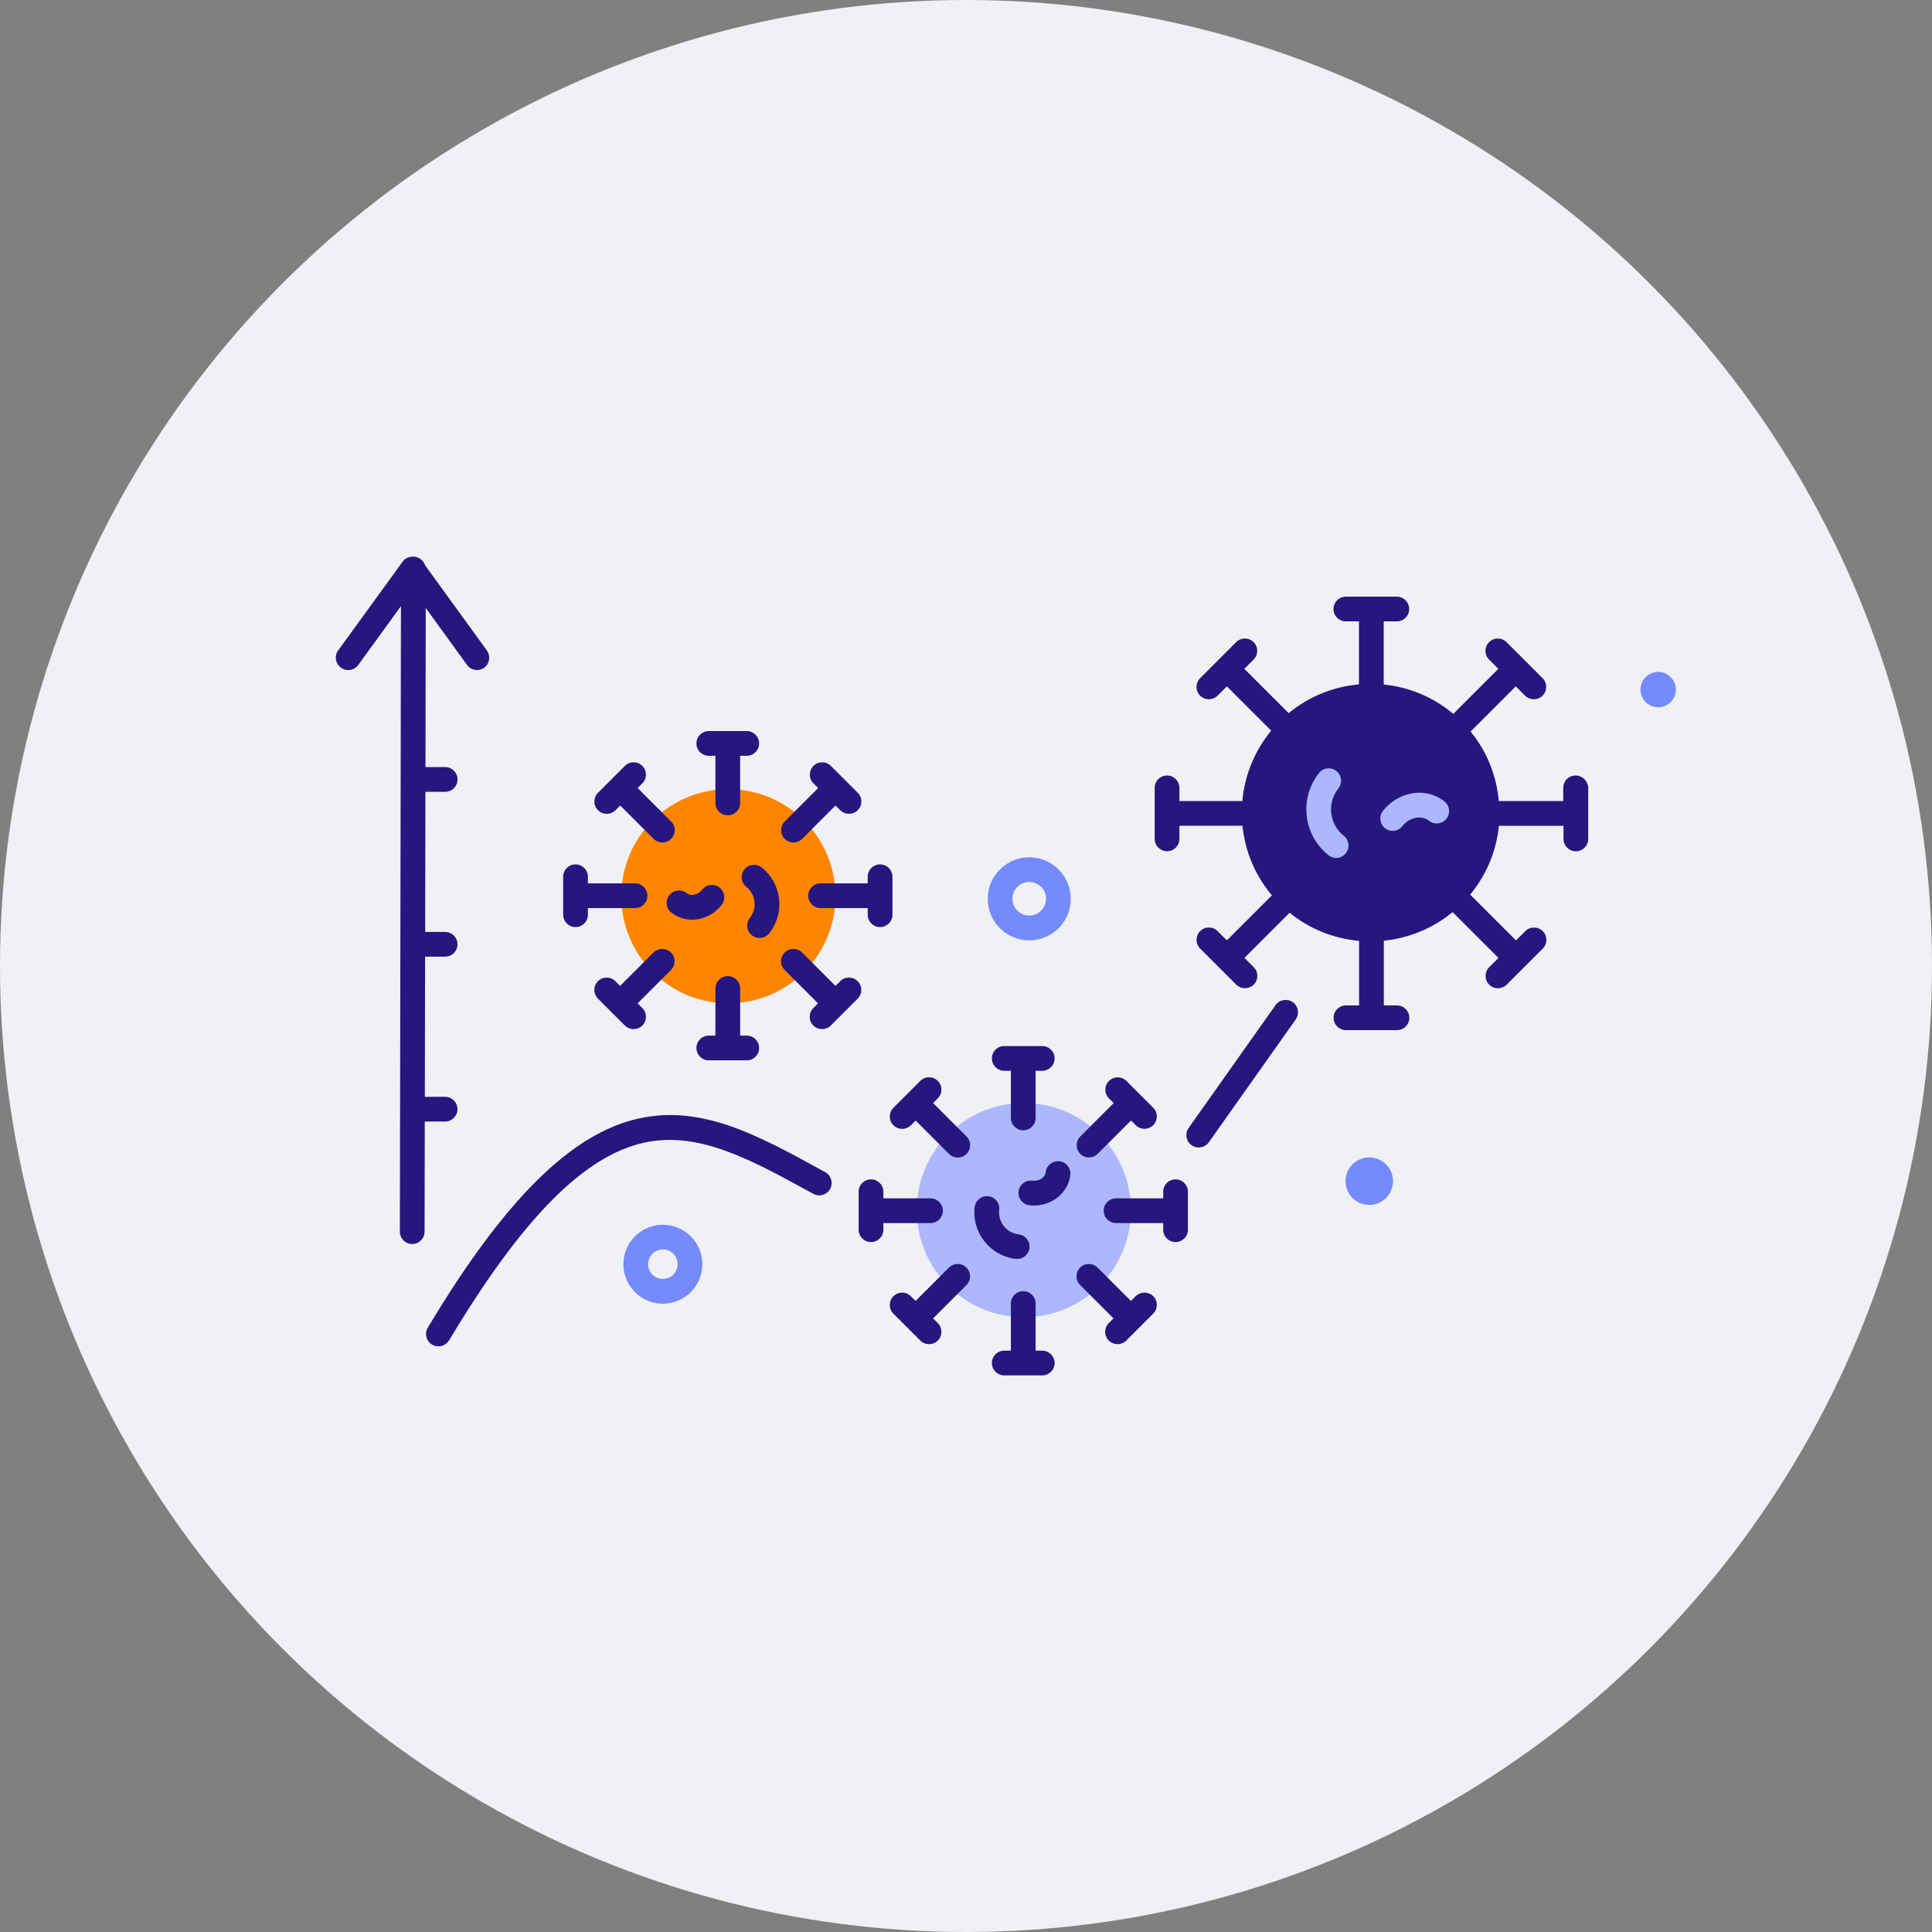 <?xml version="1.0" encoding="utf-8"?>
<!-- Generator: Adobe Illustrator 26.3.1, SVG Export Plug-In . SVG Version: 6.00 Build 0)  -->
<svg version="1.1" id="Layer_1" xmlns="http://www.w3.org/2000/svg" xmlns:xlink="http://www.w3.org/1999/xlink" x="0px" y="0px"
	 viewBox="0 0 300 300" style="enable-background:new 0 0 300 300;" xml:space="preserve">
<rect x="0" y="0" width="300" height="300" fill="#808080" stroke="none"/>
<style type="text/css">
	.st0{fill:#FDD6BF;}
	.st1{fill:#26177E;}
	.st2{fill:#758AFC;}
	.st3{fill:#ADB7FD;}
	.st4{fill:#F0F1F5;}
	.st5{fill:#FF8501;}
	.st6{fill:#122738;}
	.st7{fill:#52E4FD;}
	.st8{fill:#F3ECE9;}
	.st9{fill:#FF6B6B;}
	.st10{fill:#FFE56C;}
	.st11{fill:#440380;}
	.st12{fill:#EB368C;}
	.st13{fill:#FFA4A4;}
	.st14{fill:#2E282A;}
	.st15{fill:#E06832;}
	.st16{fill:#16BDBA;}
	.st17{fill:#FFC816;}
	.st18{fill:#77AF41;}
	.st19{fill:#4D88AD;}
	.st20{fill:#61AFAB;}
	.st21{fill:#E3DFDB;}
	.st22{fill:#EABD7D;}
	.st23{fill:#CE6F77;}
	.st24{fill:#EF6642;}
	.st25{fill:#F4F0BA;}
	.st26{fill:#9AC0BB;}
	.st27{fill:#5D576A;}
	.st28{fill:#EF9C51;}
	.st29{fill:#336699;}
	.st30{fill:#84BAD8;}
	.st31{fill:#2D4857;}
	.st32{fill:#9EE493;}
	.st33{fill:#D9F7DC;}
	.st34{fill:#F09D51;}
	.st35{fill:#F7E3AF;}
	.st36{fill:#48233C;}
	.st37{fill:#F06643;}
	.st38{fill:#8C2155;}
	.st39{fill:#F4E04C;}
	.st40{fill:#F2ED6E;}
	.st41{fill:#CEE397;}
	.st42{fill:#8DB1AB;}
	.st43{fill:#577791;}
	.st44{fill:#4E0250;}
	.st45{fill:#801985;}
	.st46{fill:#645986;}
	.st47{fill:#8FE388;}
	.st48{fill:#57BC82;}
	.st49{fill:#FFFFFF;}
	.st50{fill:#EDC95D;}
	.st51{fill:#244E6F;}
	.st52{fill:#122E49;}
	.st53{fill:#55A3D8;}
	.st54{fill:#F6E0D2;}
	.st55{fill:#06BBC0;}
	.st56{fill:#ECE7D5;}
	.st57{fill:#FDFBEB;}
	.st58{fill:#D23353;}
	.st59{fill:#D64141;}
	.st60{fill:#F6CD4B;}
	.st61{fill:#D9476C;}
	.st62{fill:#DE7F8C;}
	.st63{fill:#D94580;}
	.st64{fill:#F6CC56;}
	.st65{fill:#FDFAD7;}
	.st66{fill:#FCF387;}
	.st67{fill:#4D281E;}
	.st68{fill:#F5E1D7;}
	.st69{fill:#A97931;}
	.st70{fill:#895C45;}
	.st71{fill:#E7CDA8;}
	.st72{fill:#333552;}
	.st73{fill:#804D33;}
	.st74{fill:#FAEAD1;}
	.st75{fill:#C58F76;}
	.st76{fill:#487443;}
	.st77{fill:#376032;}
	.st78{fill:#74402A;}
	.st79{fill:#B77A5D;}
	.st80{fill:#6A4B4A;}
	.st81{fill:#ECD6B7;}
	.st82{opacity:0.6;fill:#FFFFFF;}
	.st83{fill:#ACBAC7;}
	.st84{fill:#83939E;}
	.st85{fill:#6D7B82;}
	.st86{fill:#F5C58B;}
	.st87{fill:#E0874B;}
	.st88{fill:#2B2A39;}
	.st89{clip-path:url(#SVGID_00000097491540788613417020000014222584220237474719_);fill:#FFFFFF;}
	.st90{clip-path:url(#SVGID_00000097491540788613417020000014222584220237474719_);}
	.st91{fill:#EDB29F;}
	.st92{fill:#E6908F;}
	.st93{clip-path:url(#SVGID_00000097491540788613417020000014222584220237474719_);fill:#EB368C;}
	.st94{clip-path:url(#SVGID_00000097491540788613417020000014222584220237474719_);fill:#FFA4A4;}
	.st95{fill:#2E2540;}
	.st96{fill:#D8AA84;}
	.st97{fill:#B57545;}
	.st98{fill:#B52E4F;}
	.st99{fill:#F4D1D0;}
	.st100{fill:#DDBB58;}
	.st101{fill:none;stroke:#221F20;stroke-miterlimit:10;}
	.st102{fill:#FBF9AB;}
	.st103{fill:#A9B9C6;}
	.st104{fill:#8BA1AF;}
	.st105{fill:#D2D7DA;}
	.st106{fill:#EAF5F8;}
	.st107{opacity:0.5;fill:#FFFFFF;}
	.st108{fill:#D9917D;}
	.st109{fill:#E5A18F;}
	.st110{fill:#AF5F4D;}
	.st111{clip-path:url(#SVGID_00000029017798758749954460000000979459248530832787_);fill:#52E4FD;}
	.st112{clip-path:url(#SVGID_00000029017798758749954460000000979459248530832787_);fill:#A6705F;}
	.st113{clip-path:url(#SVGID_00000029017798758749954460000000979459248530832787_);fill:#926354;}
	.st114{clip-path:url(#SVGID_00000029017798758749954460000000979459248530832787_);fill:#FFFFFF;}
	.st115{clip-path:url(#SVGID_00000029017798758749954460000000979459248530832787_);}
	.st116{fill:#E7DEDB;}
	.st117{opacity:0.47;}
	.st118{fill:#4D7E8C;}
	.st119{opacity:0.3;clip-path:url(#SVGID_00000029017798758749954460000000979459248530832787_);fill:#52E4FD;}
	.st120{clip-path:url(#SVGID_00000029017798758749954460000000979459248530832787_);fill:#2E282A;}
	.st121{opacity:0.33;clip-path:url(#SVGID_00000145026137374030901420000013887374512552305819_);}
	.st122{fill:#FFFFFF;stroke:#231F20;stroke-width:2;stroke-miterlimit:10;}
	.st123{opacity:0.5;fill:#758AFC;}
	.st124{fill:none;stroke:#26177E;stroke-width:3;stroke-miterlimit:10;}
	.st125{opacity:0.33;fill:url(#);}
	.st126{clip-path:url(#SVGID_00000116926697917508629720000006999141689381080985_);fill:#122738;}
</style>
<g>
	<circle class="st4" cx="150" cy="150" r="150"/>
	<g>
		<path class="st1" d="M186.14,178.18c-0.38,0-0.77-0.11-1.11-0.35c-0.87-0.61-1.07-1.81-0.46-2.68l13.49-19.07
			c0.61-0.87,1.81-1.07,2.68-0.46c0.87,0.61,1.07,1.81,0.46,2.68l-13.49,19.07C187.34,177.9,186.74,178.18,186.14,178.18z"/>
		<path class="st1" d="M68.07,209.06c-0.34,0-0.68-0.09-0.98-0.27c-0.91-0.54-1.21-1.72-0.66-2.63
			c11.9-19.88,22.32-30.2,32.79-32.49c9.81-2.14,18.46,2.6,28.48,8.1l0.44,0.24c0.93,0.51,1.27,1.68,0.76,2.61
			c-0.51,0.93-1.68,1.27-2.61,0.76l-0.44-0.24c-9.34-5.12-17.4-9.55-25.81-7.71c-9.36,2.04-18.99,11.8-30.31,30.71
			C69.36,208.73,68.72,209.06,68.07,209.06z"/>
		<circle class="st5" cx="113.1" cy="139.17" r="16.63"/>
		<g>
			<path class="st1" d="M99.01,122.37l0.73-0.73c0.75-0.75,0.75-1.96,0-2.71c-0.75-0.75-1.96-0.75-2.71,0l-4.17,4.17
				c-0.75,0.75-0.75,1.96,0,2.71c0.37,0.37,0.87,0.56,1.36,0.56c0.49,0,0.98-0.19,1.36-0.56l0.73-0.73l5.18,5.18
				c0.37,0.37,0.87,0.56,1.36,0.56s0.98-0.19,1.36-0.56c0.75-0.75,0.75-1.97,0-2.71L99.01,122.37z"/>
			<path class="st1" d="M130.46,152.36l-0.73,0.73l-5.18-5.18c-0.75-0.75-1.97-0.75-2.71,0c-0.75,0.75-0.75,1.97,0,2.71l5.18,5.18
				l-0.73,0.73c-0.75,0.75-0.75,1.97,0,2.71c0.37,0.37,0.87,0.56,1.36,0.56c0.49,0,0.98-0.19,1.36-0.56l4.17-4.17
				c0.75-0.75,0.75-1.97,0-2.71C132.43,151.61,131.21,151.61,130.46,152.36z"/>
			<path class="st1" d="M123.2,130.82c0.49,0,0.98-0.19,1.36-0.56l5.18-5.18l0.73,0.73c0.37,0.37,0.87,0.56,1.36,0.56
				s0.98-0.19,1.36-0.56c0.75-0.75,0.75-1.97,0-2.71l-4.17-4.17c-0.75-0.75-1.97-0.75-2.71,0c-0.75,0.75-0.75,1.97,0,2.71l0.73,0.73
				l-5.18,5.18c-0.75,0.75-0.75,1.97,0,2.71C122.22,130.63,122.71,130.82,123.2,130.82z"/>
			<path class="st1" d="M101.47,147.91l-5.18,5.18l-0.73-0.73c-0.75-0.75-1.97-0.75-2.71,0c-0.75,0.75-0.75,1.96,0,2.71l4.17,4.17
				c0.37,0.37,0.87,0.56,1.36,0.56c0.49,0,0.98-0.19,1.36-0.56c0.75-0.75,0.75-1.96,0-2.71l-0.73-0.73l5.18-5.18
				c0.75-0.75,0.75-1.97,0-2.71C103.44,147.16,102.22,147.16,101.47,147.91z"/>
			<path class="st1" d="M115.96,113.52h-5.9c-1.06,0-1.92,0.86-1.92,1.92c0,1.06,0.86,1.92,1.92,1.92h1.03v7.32
				c0,1.06,0.86,1.92,1.92,1.92c1.06,0,1.92-0.86,1.92-1.92v-7.32h1.03c1.06,0,1.92-0.86,1.92-1.92
				C117.88,114.38,117.02,113.52,115.96,113.52z"/>
			<path class="st1" d="M115.96,160.81h-1.03v-7.32c0-1.06-0.86-1.92-1.92-1.92c-1.06,0-1.92,0.86-1.92,1.92v7.32h-1.03
				c-1.06,0-1.92,0.86-1.92,1.92c0,1.06,0.86,1.92,1.92,1.92h5.9c1.06,0,1.92-0.86,1.92-1.92
				C117.88,161.67,117.02,160.81,115.96,160.81z"/>
			<path class="st1" d="M136.66,134.22c-1.06,0-1.92,0.86-1.92,1.92v1.03h-7.32c-1.06,0-1.92,0.86-1.92,1.92
				c0,1.06,0.86,1.92,1.92,1.92h7.32v1.03c0,1.06,0.86,1.92,1.92,1.92c1.06,0,1.92-0.86,1.92-1.92v-5.9
				C138.58,135.08,137.72,134.22,136.66,134.22z"/>
			<path class="st1" d="M98.61,141.01c1.06,0,1.92-0.86,1.92-1.92c0-1.06-0.86-1.92-1.92-1.92h-7.32v-1.03
				c0-1.06-0.86-1.92-1.92-1.92c-1.06,0-1.92,0.86-1.92,1.92v5.9c0,1.06,0.86,1.92,1.92,1.92c1.06,0,1.92-0.86,1.92-1.92v-1.03
				H98.61z"/>
		</g>
		<g>
			<path class="st1" d="M117.94,145.65c-0.42,0-0.84-0.14-1.19-0.42c-0.83-0.66-0.97-1.87-0.31-2.7c1.17-1.48,0.93-3.64-0.55-4.81
				c-0.83-0.66-0.97-1.87-0.31-2.7c0.66-0.83,1.87-0.97,2.7-0.31c3.14,2.49,3.66,7.07,1.17,10.21
				C119.06,145.4,118.5,145.65,117.94,145.65z"/>
		</g>
		<g>
			<path class="st1" d="M107.45,142.81c-1.17,0-2.29-0.38-3.21-1.11c-0.83-0.66-0.97-1.87-0.31-2.7c0.66-0.83,1.87-0.97,2.7-0.31
				c0.4,0.32,0.87,0.29,1.11,0.25c0.49-0.08,0.95-0.37,1.3-0.8c0.66-0.83,1.87-0.97,2.7-0.31c0.83,0.66,0.97,1.87,0.31,2.7
				c-0.93,1.18-2.24,1.96-3.67,2.2C108.06,142.79,107.76,142.81,107.45,142.81z"/>
		</g>
		<circle class="st3" cx="158.98" cy="187.91" r="16.63"/>
		<g>
			<path class="st1" d="M147.35,196.83l-5.18,5.18l-0.73-0.73c-0.75-0.75-1.97-0.75-2.71,0c-0.75,0.75-0.75,1.97,0,2.71l4.17,4.17
				c0.37,0.37,0.87,0.56,1.36,0.56s0.98-0.19,1.36-0.56c0.75-0.75,0.75-1.97,0-2.71l-0.73-0.73l5.18-5.18
				c0.75-0.75,0.75-1.97,0-2.71C149.32,196.08,148.1,196.08,147.35,196.83z"/>
			<path class="st1" d="M169.08,179.73c0.49,0,0.98-0.19,1.36-0.56l5.18-5.18l0.73,0.73c0.37,0.37,0.87,0.56,1.36,0.56
				c0.49,0,0.98-0.19,1.36-0.56c0.75-0.75,0.75-1.97,0-2.71l-2.08-2.08c0,0,0,0,0,0c0,0,0,0,0,0l-2.08-2.08
				c-0.75-0.75-1.97-0.75-2.71,0c-0.75,0.75-0.75,1.97,0,2.71l0.73,0.73l-5.18,5.18c-0.75,0.75-0.75,1.97,0,2.71
				C168.1,179.55,168.59,179.73,169.08,179.73z"/>
			<path class="st1" d="M176.34,201.28l-0.73,0.73l-5.18-5.18c-0.75-0.75-1.97-0.75-2.71,0c-0.75,0.75-0.75,1.97,0,2.71l5.18,5.18
				l-0.73,0.73c-0.75,0.75-0.75,1.97,0,2.71c0.37,0.37,0.87,0.56,1.36,0.56s0.98-0.19,1.36-0.56l2.09-2.09c0,0,0,0,0,0c0,0,0,0,0,0
				l2.09-2.09c0.75-0.75,0.75-1.97,0-2.71C178.31,200.53,177.09,200.53,176.34,201.28z"/>
			<path class="st1" d="M144.89,171.28l0.73-0.73c0.75-0.75,0.75-1.97,0-2.71c-0.75-0.75-1.97-0.75-2.71,0l-2.09,2.09c0,0,0,0,0,0
				c0,0,0,0,0,0l-2.09,2.09c-0.75,0.75-0.75,1.97,0,2.71c0.37,0.37,0.87,0.56,1.36,0.56s0.98-0.19,1.36-0.56l0.73-0.73l5.18,5.18
				c0.37,0.37,0.87,0.56,1.36,0.56s0.98-0.19,1.36-0.56c0.75-0.75,0.75-1.97,0-2.71L144.89,171.28z"/>
			<path class="st1" d="M161.84,209.73h-1.03v-7.32c0-1.06-0.86-1.92-1.92-1.92s-1.92,0.86-1.92,1.92v7.32h-1.03
				c-1.06,0-1.92,0.86-1.92,1.92c0,1.06,0.86,1.92,1.92,1.92h5.9c1.06,0,1.92-0.86,1.92-1.92
				C163.76,210.59,162.9,209.73,161.84,209.73z"/>
			<path class="st1" d="M161.84,162.43h-5.9c-1.06,0-1.92,0.86-1.92,1.92c0,1.06,0.86,1.92,1.92,1.92h1.03v7.32
				c0,1.06,0.86,1.92,1.92,1.92s1.92-0.86,1.92-1.92v-7.32h1.03c1.06,0,1.92-0.86,1.92-1.92
				C163.76,163.29,162.9,162.43,161.84,162.43z"/>
			<path class="st1" d="M182.54,183.13c-1.06,0-1.92,0.86-1.92,1.92v1.03h-7.32c-1.06,0-1.92,0.86-1.92,1.92
				c0,1.06,0.86,1.92,1.92,1.92h7.32v1.03c0,1.06,0.86,1.92,1.92,1.92s1.92-0.86,1.92-1.92v-5.9
				C184.46,183.99,183.6,183.13,182.54,183.13z"/>
			<path class="st1" d="M144.49,189.92c1.06,0,1.92-0.86,1.92-1.92c0-1.06-0.86-1.92-1.92-1.92h-7.32v-1.03
				c0-1.06-0.86-1.92-1.92-1.92s-1.92,0.86-1.92,1.92v5.9c0,1.06,0.86,1.92,1.92,1.92s1.92-0.86,1.92-1.92v-1.03H144.49z"/>
		</g>
		<g>
			<path class="st1" d="M157.95,195.49c-0.07,0-0.15,0-0.22-0.01c-3.98-0.46-6.84-4.07-6.39-8.04c0.12-1.05,1.07-1.81,2.13-1.69
				c1.05,0.12,1.81,1.07,1.69,2.13c-0.22,1.88,1.14,3.58,3.01,3.79c1.05,0.12,1.81,1.07,1.69,2.13
				C159.74,194.77,158.91,195.49,157.95,195.49z"/>
		</g>
		<g>
			<path class="st1" d="M160.56,187.19c-0.23,0-0.47-0.01-0.71-0.04c-1.05-0.12-1.81-1.07-1.69-2.13c0.12-1.05,1.07-1.81,2.13-1.69
				c1.05,0.12,1.99-0.47,2.09-1.32c0.12-1.05,1.07-1.81,2.13-1.69c1.05,0.12,1.81,1.07,1.69,2.13
				C165.88,185.18,163.43,187.19,160.56,187.19z"/>
		</g>
		<path class="st1" d="M244.66,120.42c-1.06,0-1.92,0.86-1.92,1.92v2.04h-10.01c-0.35-3.97-1.86-7.7-4.37-10.79l7.01-7.01l1.44,1.44
			c0.37,0.37,0.87,0.56,1.36,0.56s0.98-0.19,1.36-0.56c0.75-0.75,0.75-1.97,0-2.71l-2.8-2.8c0,0,0,0,0,0c0,0,0,0,0,0l-2.8-2.8
			c-0.75-0.75-1.97-0.75-2.71,0c-0.75,0.75-0.75,1.97,0,2.71l1.44,1.44l-6.99,6.99c-3.15-2.65-6.93-4.17-10.81-4.56v-9.8h2.04
			c1.06,0,1.92-0.86,1.92-1.92c0-1.06-0.86-1.92-1.92-1.92h-7.92c-1.06,0-1.92,0.86-1.92,1.92c0,1.06,0.86,1.92,1.92,1.92h2.04v9.78
			c-3.91,0.35-7.73,1.84-10.92,4.47l-6.88-6.88l1.44-1.44c0.75-0.75,0.75-1.97,0-2.71c-0.75-0.75-1.97-0.75-2.71,0l-5.6,5.6
			c-0.75,0.75-0.75,1.97,0,2.71c0.37,0.37,0.87,0.56,1.36,0.56c0.49,0,0.98-0.19,1.36-0.56l1.44-1.44l6.88,6.88
			c-2.57,3.11-4.12,6.89-4.48,10.92h-9.77v-2.04c0-1.06-0.86-1.92-1.92-1.92c-1.06,0-1.92,0.86-1.92,1.92v7.92
			c0,1.06,0.86,1.92,1.92,1.92c1.06,0,1.92-0.86,1.92-1.92v-2.04h9.79c0.4,3.99,1.98,7.73,4.57,10.81l-6.99,6.99l-1.44-1.44
			c-0.75-0.75-1.97-0.75-2.71,0c-0.75,0.75-0.75,1.97,0,2.71l5.6,5.6c0.37,0.37,0.87,0.56,1.36,0.56s0.98-0.19,1.36-0.56
			c0.75-0.75,0.75-1.97,0-2.71l-1.44-1.44l7.01-7.01c3.16,2.57,6.93,4.02,10.79,4.37v10.02h-2.04c-1.06,0-1.92,0.86-1.92,1.92
			c0,1.06,0.86,1.92,1.92,1.92h7.92c1.06,0,1.92-0.86,1.92-1.92c0-1.06-0.86-1.92-1.92-1.92h-2.04v-10.04
			c3.82-0.39,7.55-1.87,10.68-4.45l7.12,7.12l-1.44,1.44c-0.75,0.75-0.75,1.97,0,2.71c0.37,0.37,0.87,0.56,1.36,0.56
			s0.98-0.19,1.36-0.56l2.8-2.8c0,0,0,0,0,0c0,0,0,0,0,0l2.8-2.8c0.75-0.75,0.75-1.97,0-2.71c-0.75-0.75-1.97-0.75-2.71,0
			l-1.44,1.44l-7.12-7.12c2.52-3.05,4.07-6.74,4.46-10.68h10.03v2.04c0,1.06,0.86,1.92,1.92,1.92s1.92-0.86,1.92-1.92v-7.92
			C246.58,121.28,245.72,120.42,244.66,120.42z"/>
		<g>
			<path class="st3" d="M207.48,133.22c-0.42,0-0.84-0.14-1.19-0.42c-1.9-1.51-3.1-3.67-3.38-6.08c-0.28-2.41,0.4-4.79,1.91-6.69
				c0.66-0.83,1.87-0.97,2.7-0.31c0.83,0.66,0.97,1.87,0.31,2.7c-0.87,1.1-1.27,2.47-1.11,3.86c0.16,1.39,0.85,2.64,1.95,3.51
				c0.83,0.66,0.97,1.87,0.31,2.7C208.61,132.97,208.05,133.22,207.48,133.22z"/>
		</g>
		<g>
			<path class="st3" d="M216.25,129.02c-0.42,0-0.84-0.14-1.19-0.42c-0.83-0.66-0.97-1.87-0.31-2.7c1.15-1.45,2.76-2.41,4.52-2.71
				c1.83-0.31,3.62,0.14,5.02,1.25c0.83,0.66,0.97,1.87,0.31,2.7c-0.66,0.83-1.87,0.97-2.7,0.31c-0.54-0.43-1.25-0.6-2-0.47
				c-0.82,0.14-1.59,0.6-2.15,1.31C217.37,128.77,216.81,129.02,216.25,129.02z"/>
		</g>
		<path class="st2" d="M102.93,202.44c-3.38,0-6.13-2.75-6.13-6.13s2.75-6.13,6.13-6.13c3.38,0,6.13,2.75,6.13,6.13
			S106.31,202.44,102.93,202.44z M102.93,194.01c-1.26,0-2.29,1.03-2.29,2.29c0,1.26,1.03,2.29,2.29,2.29
			c1.26,0,2.29-1.03,2.29-2.29C105.22,195.04,104.19,194.01,102.93,194.01z"/>
		<path class="st2" d="M159.82,146.02c-3.56,0-6.45-2.9-6.45-6.45c0-3.56,2.9-6.45,6.45-6.45c3.56,0,6.45,2.9,6.45,6.45
			C166.27,143.13,163.38,146.02,159.82,146.02z M159.82,136.95c-1.44,0-2.61,1.17-2.61,2.61c0,1.44,1.17,2.61,2.61,2.61
			c1.44,0,2.61-1.17,2.61-2.61C162.44,138.13,161.26,136.95,159.82,136.95z"/>
		<g>
			<path class="st2" d="M257.48,104.33c-1.52,0-2.75,1.23-2.75,2.75s1.23,2.75,2.75,2.75c1.52,0,2.75-1.23,2.75-2.75
				S259,104.33,257.48,104.33z"/>
			<path class="st2" d="M212.62,179.72c-2.04,0-3.69,1.66-3.69,3.69c0,2.04,1.66,3.69,3.69,3.69c2.04,0,3.69-1.66,3.69-3.69
				C216.31,181.38,214.65,179.72,212.62,179.72z"/>
		</g>
		<path class="st1" d="M75.6,101l-9.61-13.25c-0.25-0.76-0.96-1.31-1.81-1.31c0,0,0,0,0,0c-0.02,0-0.03,0-0.04,0
			c-0.03,0-0.05,0-0.08,0c-0.62,0-1.19,0.29-1.55,0.79L52.51,101c-0.62,0.86-0.43,2.06,0.43,2.68c0.34,0.25,0.73,0.37,1.13,0.37
			c0.59,0,1.18-0.28,1.56-0.79l6.63-9.14l-0.17,97.13c0,1.06,0.86,1.92,1.92,1.92c0,0,0,0,0,0c1.06,0,1.92-0.86,1.92-1.92l0.03-17.1
			h3.16c1.06,0,1.92-0.86,1.92-1.92c0-1.06-0.86-1.92-1.92-1.92h-3.15l0.04-21.76h3.11c1.06,0,1.92-0.86,1.92-1.92
			c0-1.06-0.86-1.92-1.92-1.92h-3.1l0.04-21.76h3.07c1.06,0,1.92-0.86,1.92-1.92c0-1.06-0.86-1.92-1.92-1.92h-3.06l0.04-24.7
			l6.41,8.84c0.62,0.86,1.82,1.05,2.68,0.43C76.03,103.06,76.22,101.86,75.6,101z"/>
	</g>
</g>
</svg>
